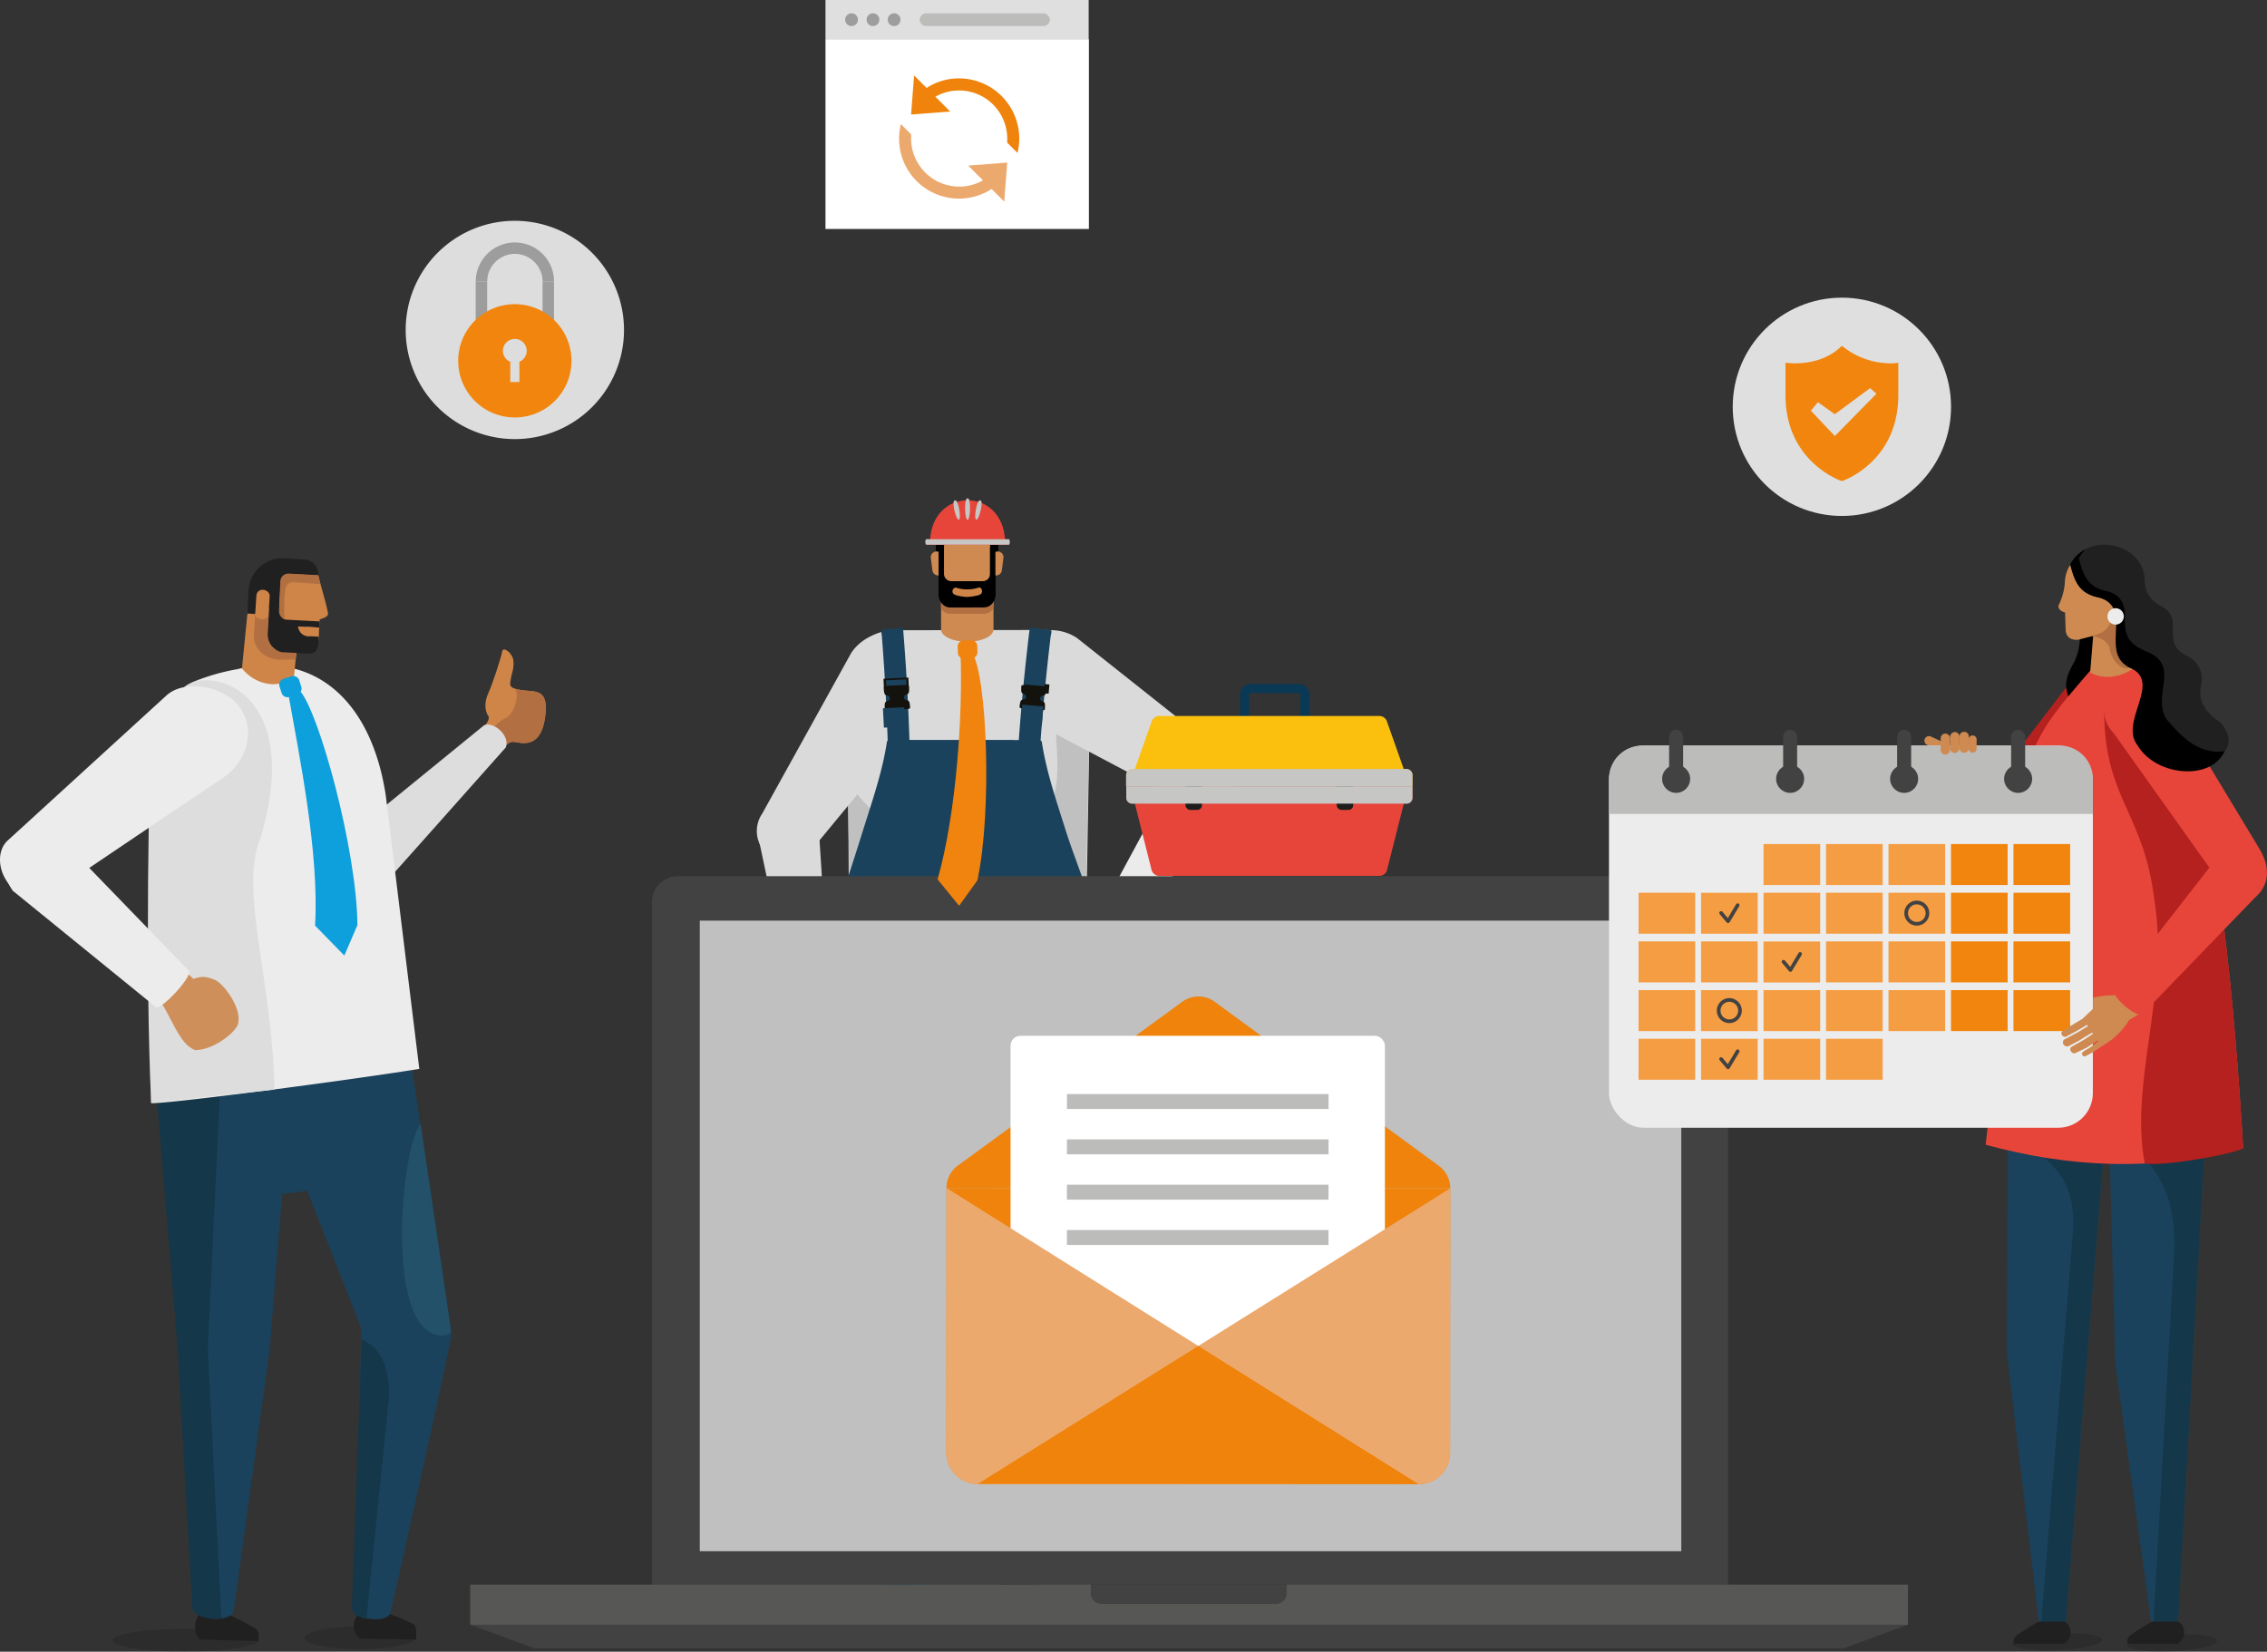 <svg xmlns="http://www.w3.org/2000/svg" viewBox="0 0 1143.66 833.34"><rect x="0" y="0" width="1143.66" height="833.34" fill="#333333" stroke="none"/><defs><style>.cls-1{isolation:isolate;}.cls-2{fill:#ce8a51;}.cls-3{fill:#965b2e;}.cls-4{fill:#201520;}.cls-5{fill:#1a425c;}.cls-6{fill:#235169;}.cls-7{fill:#dadada;}.cls-8{fill:silver;}.cls-9{fill:#b27042;}.cls-10{fill:#cf8448;}.cls-11{fill:#14120d;}.cls-12{fill:#ebebeb;}.cls-13{fill:#143749;}.cls-14{fill:none;stroke:#0a3955;stroke-linecap:round;stroke-linejoin:round;stroke-width:4.64px;}.cls-15{fill:#fbbf0d;}.cls-16{fill:#e7453a;}.cls-17{fill:#1d1d1b;}.cls-18{fill:#c6c6c5;}.cls-18,.cls-26{mix-blend-mode:multiply;}.cls-19{fill:#424242;}.cls-20{fill:#575756;}.cls-21{fill:#ef830c;}.cls-22{fill:#fff;}.cls-23{fill:#bcbcbb;}.cls-24{fill:#eca96e;}.cls-25{fill:#b5211f;}.cls-26,.cls-33{opacity:0.13;}.cls-27{fill:#202020;}.cls-28{fill:#edecec;}.cls-29{fill:#f59d43;}.cls-30{fill:#f1850e;}.cls-31{fill:#f0840e;}.cls-32{fill:#ddd;}.cls-34{fill:#0da0dc;}.cls-35{fill:#cf8f5a;}.cls-36{fill:#dfdfdf;}.cls-37{fill:#9d9d9d;}</style></defs><g class="cls-1"><g id="Livello_2" data-name="Livello 2"><g id="Livello_1-2" data-name="Livello 1"><polygon class="cls-2" points="514.1 778.43 528.91 783.24 519.48 805.24 509.57 801.43 514.1 778.43"/><polygon class="cls-3" points="527.12 787.26 512.93 782.65 514.25 777.52 529.06 782.32 527.12 787.26"/><path class="cls-4" d="M504.52,807.22c-2.49-4.9,1.32-12.38,6.2-14.14L523,798.31c2.67,4,11.25,14.81,11.9,16.77.53,1.59-.38,3.95-.78,4.74Z"/><path class="cls-5" d="M507.83,483A30.63,30.63,0,0,0,488,521.5l53.88,131.55c2.75,8.61,13.33,12.91,23.62,9.62s16.41-12.93,13.67-21.53L546.6,502.31A30.64,30.64,0,0,0,507.83,483Z"/><path class="cls-6" d="M551.89,524.49c9.5,40.94,25.28,107.5,25,107.56-.85.18-2.59.42-3,.53C544.84,640.24,544.41,536.5,551.89,524.49Z"/><path class="cls-5" d="M459.41,480.39a30.63,30.63,0,0,0-30.85,30.4l10.3,141.79c-.06,9,8.65,16.41,19.45,16.49s19.62-7.19,19.69-16.22l12.25-142.06A30.62,30.62,0,0,0,459.41,480.39Z"/><polygon class="cls-2" points="466.26 786.9 450.69 786.9 451.86 803.66 465.09 803.66 466.26 786.9"/><polygon class="cls-3" points="451.01 792.2 465.94 792.2 466.26 786.9 450.69 786.9 451.01 792.2"/><path class="cls-4" d="M465.05,819.1c4.21-3.52,3.63-11.91-.17-15.44H451.54c-4,2.65-16.16,9.23-17.53,10.78-1.11,1.25-1.19,3.78-1.13,4.66Z"/><path class="cls-5" d="M547.35,500.62c-1,21.37-13.68,39.4-28.94,39.4H457.86c-15.27,0-27.17-18-28.11-39.4Z"/><path class="cls-5" d="M446.13,802.45l-7.76-152.32c.06-9.61,9.07-17.39,20.11-17.32s19.94,8,19.87,17.58l-8.88,152.06Z"/><path class="cls-5" d="M507.11,789.09l35.71-146.4c2.92-9.16,13.83-13.89,24.35-10.54s16.68,13.51,13.76,22.66L529.39,796Z"/><path class="cls-7" d="M550.1,341.17a23.46,23.46,0,0,0-23.58-23.33l-75.16.15h-.29a23.52,23.52,0,0,0-23.54,23.46c0,.36,1,159.58,1,159.58,0,3-.17,5.94,1.89,8.2a9.58,9.58,0,0,0,7.28,3.29H538.5a11.06,11.06,0,0,0,8-3.39c2.12-2.32.8-5.47.8-8.51C547.35,500.62,550.1,341.62,550.1,341.17Z"/><path class="cls-8" d="M427.53,392.82l2.22,107.8c0,3-1.36,6.35.7,8.61a9.58,9.58,0,0,0,7.28,3.29H538.5a11.06,11.06,0,0,0,8-3.39c2.12-2.32.05-3.77.05-6.82l3.5-155.15c-34.41,6-2.9,38.92-25.83,69.81C483.31,461.93,429.3,401.37,427.53,392.82Z"/><path class="cls-7" d="M517,362.1a24,24,0,0,1,26.27-40.26L616,379.54a15.49,15.49,0,1,1-16.92,25.93Z"/><path class="cls-7" d="M469.21,356.4a24,24,0,0,0-39.73-27.06l-45,81.24A15.48,15.48,0,1,0,410.1,428Z"/><path class="cls-2" d="M501.2,317.6c0,3.42-6,6.19-13.23,6.19s-13.23-2.77-13.23-6.19V269.11H501.2Z"/><path class="cls-9" d="M501.2,299.67a9.46,9.46,0,0,1-.7,1,5.59,5.59,0,0,1-3.76,1.89l-10.2,0s0,0,0,0h-.18l-.06,0-7.32,0a5.55,5.55,0,0,1-3.75-1.89,5.93,5.93,0,0,1-.47-.62v7.15a5.93,5.93,0,0,0,.47.62A5.55,5.55,0,0,0,479,309.7l7.32,0,.06,0h.18l0,0,10.2-.05a5.55,5.55,0,0,0,3.76-1.89,8.49,8.49,0,0,0,.7-1Z"/><path d="M487.85,261.55c-10.58,0-15.79,4.82-15.79,9.62,0,2.29.05,5.56.05,5.56v4.2h1.39l0,19.49a7,7,0,0,0,1.75,4.18,5.52,5.52,0,0,0,3.75,1.9l7.32,0s0,0,.06,0h.18s0,0,0,0l10.2-.05a5.59,5.59,0,0,0,3.76-1.89,7.13,7.13,0,0,0,1.75-4.18l-.05-19.49h1.4v-4.2s0-3.27,0-5.56C503.64,266.37,498.43,261.55,487.85,261.55Zm11.62,28a3.68,3.68,0,0,1-3.67,3.67H479.91a3.69,3.69,0,0,1-3.68-3.67V273.62a3.7,3.7,0,0,1,3.68-3.68H495.8a3.69,3.69,0,0,1,3.67,3.68Z"/><path class="cls-2" d="M476.18,287.05a2.91,2.91,0,0,1-2.52,3.26h0a2.92,2.92,0,0,1-3.27-2.52l-.81-6.27a2.93,2.93,0,0,1,2.53-3.27h0a2.92,2.92,0,0,1,3.26,2.53Z"/><rect x="473.5" y="276.5" width="2.7" height="15.76"/><path class="cls-2" d="M499.63,287.05a2.9,2.9,0,0,0,2.52,3.26h0a2.92,2.92,0,0,0,3.27-2.52l.8-6.27a2.92,2.92,0,0,0-2.52-3.27h0a2.92,2.92,0,0,0-3.26,2.53Z"/><rect x="499.47" y="276.5" width="2.7" height="15.76"/><path class="cls-10" d="M493.7,300.28a27.24,27.24,0,0,1-5.84.91,24.27,24.27,0,0,1-5.62-.91c-1-.36-1.73-.86-1.73-1.91h0a1.84,1.84,0,0,1,1.73-1.92,18.3,18.3,0,0,0,11.46,0c1-.39,1.73.86,1.73,1.92h0C495.43,299.42,494.72,299.91,493.7,300.28Z"/><path class="cls-9" d="M495.8,269.94H479.91a3.7,3.7,0,0,0-3.68,3.68v3.2a3.69,3.69,0,0,1,3.68-3.67H495.8a3.68,3.68,0,0,1,3.67,3.67v-3.2A3.69,3.69,0,0,0,495.8,269.94Z"/><path class="cls-5" d="M548.53,510.56c-1.87,18.13-119.78,2.08-119.87,1.54,0,0-3-54-3-63,3.43-10.26,6.72-20.58,9.95-30.9,4.54-14.48,9.59-29,11.84-44,.06-.38.47-.62,1-.72a2.13,2.13,0,0,1,.89-.17h61.44a2.89,2.89,0,0,1,.55.06h12.35a2,2,0,0,1,.89.18c.49.1.9.33,1,.72,2.25,15,7.29,29.55,11.83,44,3.24,10.32,7.58,21.2,11,31.45C550.62,449.71,549,506.48,548.53,510.56Z"/><path class="cls-5" d="M447.94,377.55q-.46-15.68-1.35-31.34-.4-7.21-.91-14.42c-.16-2.4-.34-4.79-.52-7.19-.09-1.2-.18-2.39-.28-3.59,0-.51-.55-2.82-.21-3.12a.89.89,0,0,1,.51-.17l8.25-.78a5,5,0,0,1,1.59,0c.74.19.59.48.65,1.23.11,1.3.21,2.6.31,3.9q.3,3.92.58,7.82.56,7.84,1,15.7.88,15.68,1.35,31.36v.32Z"/><rect class="cls-11" x="445.82" y="342.11" width="12.57" height="4.66" transform="translate(919.86 667.31) rotate(177.31)"/><rect class="cls-5" x="446.99" y="343.04" width="10.24" height="2.79" transform="translate(919.85 667.32) rotate(177.32)"/><path class="cls-11" d="M446.75,354.18c.42-.48,1.15-.46,1.64-.82a1.39,1.39,0,0,0-.1-2.23c-.53-.31-1.26-.22-1.71-.66a2.29,2.29,0,0,1-.55-1.34,16.57,16.57,0,0,1-.21-2.11c0-.26.29-.43.65-.51a2.07,2.07,0,0,1,.48-.08l4.47-.21,1.54-.08,4.47-.21a2.38,2.38,0,0,1,.49.05c.36,0,.67.18.69.44a16.65,16.65,0,0,1,0,2.12,2.32,2.32,0,0,1-.42,1.38c-.41.49-1.14.46-1.64.82a1.36,1.36,0,0,0-.51,1.15,1.39,1.39,0,0,0,.62,1.09c.52.31,1.25.22,1.71.66a2.31,2.31,0,0,1,.54,1.33,16.72,16.72,0,0,1,.21,2.12c0,.26-.29.43-.65.5a2,2,0,0,1-.48.09l-4.47.21L452,358l-4.48.21a1.84,1.84,0,0,1-.49,0c-.36,0-.67-.18-.69-.44a16.82,16.82,0,0,1,0-2.13A2.34,2.34,0,0,1,446.75,354.18Z"/><rect class="cls-5" x="447.3" y="356.07" width="10.71" height="9.78" transform="matrix(-1, 0.05, -0.05, -1, 921.73, 700.3)"/><path class="cls-5" d="M524.67,377.65q1.08-15.63,2.61-31.25.71-7.18,1.5-14.37.39-3.58.81-7.17l.42-3.57c.06-.51.67-2.79.34-3.11a.8.8,0,0,0-.5-.18l-8.21-1.13a5,5,0,0,0-1.59-.09c-.75.15-.61.44-.7,1.19-.16,1.3-.31,2.59-.47,3.89-.31,2.6-.6,5.19-.89,7.79q-.87,7.82-1.64,15.64-1.51,15.63-2.62,31.29l0,.31Z"/><rect class="cls-11" x="515.56" y="342.08" width="12.57" height="4.66" transform="matrix(1, 0.09, -0.09, 1, 32.08, -44.27)"/><rect class="cls-5" x="516.72" y="343.01" width="10.24" height="2.79" transform="translate(32.08 -44.26) rotate(5.01)"/><path class="cls-11" d="M526.8,354.36c-.4-.5-1.13-.51-1.61-.88a1.41,1.41,0,0,1,.2-2.24c.54-.28,1.26-.16,1.73-.59a2.27,2.27,0,0,0,.6-1.31,16.33,16.33,0,0,0,.3-2.1c0-.26-.27-.44-.63-.53a2.14,2.14,0,0,0-.48-.11l-4.46-.39-1.53-.13-4.46-.4a2.26,2.26,0,0,0-.49,0c-.37,0-.68.15-.71.41a16.85,16.85,0,0,0-.07,2.13,2.34,2.34,0,0,0,.36,1.39c.39.5,1.13.51,1.61.88a1.4,1.4,0,0,1,.46,1.17,1.37,1.37,0,0,1-.66,1.06c-.54.29-1.26.17-1.74.6a2.29,2.29,0,0,0-.59,1.3,16.74,16.74,0,0,0-.3,2.11c0,.26.27.44.63.53a2.2,2.2,0,0,0,.47.11l4.47.39,1.52.13,4.47.39a2.16,2.16,0,0,0,.49,0c.36,0,.68-.15.7-.41a16.86,16.86,0,0,0,.08-2.13A2.34,2.34,0,0,0,526.8,354.36Z"/><rect class="cls-5" x="515.27" y="356" width="10.71" height="9.78" transform="translate(33.53 -44.12) rotate(5.01)"/><path class="cls-2" d="M563.65,457.78l-3.6,3-.5.36c-2.52.05-4.77.26-6.59,2.3-1,1.41-2.43,2.68-3.34,3.84l-.2,6.95-13.69,12.44c-1.85,1.2-.39,5.49,1.2,5.73l14.58-6.28a22,22,0,0,0,4.5-4.29l8.47-10.5c.3-.11,3.37-1.87,6-3.33Z"/><path class="cls-12" d="M555.34,459.56l15.88,10,50.51-67.78a15.51,15.51,0,0,0-26.27-16.47Z"/><path class="cls-13" d="M541,650.65,507.11,789.09l8,2.49L549.44,678C554.25,664.52,548,655.81,541,650.65Z"/><path class="cls-13" d="M459.27,795.81,453,671.56l8.49-120.22c3.23-41.9,16-44.16,54.24-57.76l-87.82.68,2.52,41.57,9.31,140.29,6.44,126.33,19.66,0C462.34,801,458.75,798.32,459.27,795.81Z"/><path class="cls-2" d="M397.51,531l.2-7.29A39.28,39.28,0,0,1,402,505.18l-.15-5.93,15.19-.37.16,6.21c2.07,3.12,4.74,9.1,4.76,10.67.29,5.25.28,8-.77,11.88-1.11.49-3.79-.36-3.11-5.1-.24-1.07-.59-3.39-1.13-4.14l-1.52,7.4h0s0,5.68.1,6.13h0c0,4.09-3.74,3.58-3.92.53h0c-.1-.88-.1-4.9-.14-6.75-.35-.42-.66-.5-.84,0,0,1.81,0,5.5.05,6.42l.1,1.77c.17,2-3.11,3-4.13.35,0,0,0-6.51-.13-8.74-.22-.44-.46-.35-.71-.07l-.27,8.56c.15,2.19-3.28,2.34-3.84.4l-.29-1.35c-.22-.35.08-7.64.08-7.64-.13-.32-.3-.31-.5-.1a51.92,51.92,0,0,0-.56,5.65,8.29,8.29,0,0,1-.06,2.31,1.33,1.33,0,0,1-2.62-.14S397.5,531.12,397.51,531Z"/><path class="cls-7" d="M399.77,503.85l18.58-2.65L413,416.84a15.5,15.5,0,0,0-30.68,4.43Z"/><path class="cls-14" d="M627.86,361.2V350.53a3.16,3.16,0,0,1,3.16-3.17h24.11a3.17,3.17,0,0,1,3.17,3.17V361.2"/><path class="cls-15" d="M709.58,388.08H708.2L699.69,364a4.14,4.14,0,0,0-3.91-2.77H584.94A4.14,4.14,0,0,0,581,364l-8.51,24.11h-1.39a3,3,0,0,0-3,3v5.73H712.55V391A3,3,0,0,0,709.58,388.08Z"/><path class="cls-16" d="M571.13,405.47h1.39L581,439.15a4.14,4.14,0,0,0,3.91,2.77H695.78a4.14,4.14,0,0,0,3.91-2.77l8.51-33.68h1.38a3,3,0,0,0,3-3v-5.74H568.17v5.74A3,3,0,0,0,571.13,405.47Z"/><rect class="cls-17" x="598.06" y="393.22" width="8.3" height="15.42" rx="2.37"/><rect class="cls-17" x="674.35" y="393.22" width="8.3" height="15.42" rx="2.37"/><path class="cls-18" d="M572.52,388.08h-1.39a3,3,0,0,0-3,3v5.73H712.55V391a3,3,0,0,0-3-3H572.52Z"/><path class="cls-18" d="M708.2,405.47h1.38a3,3,0,0,0,3-3v-5.74H568.17v5.74a3,3,0,0,0,3,3H708.2Z"/><path class="cls-16" d="M507,273.78c0,.35,0,.69,0,1h-37.8c0-.35,0-.69,0-1,0-.59,0-1.16.05-1.72.71-12.07,8.89-19.64,18.87-19.64S506.28,260,507,272.06C507,272.62,507,273.19,507,273.78Z"/><path class="cls-16" d="M489.37,256.2c0,3.36-.56,6.08-1.25,6.08s-1.25-2.72-1.25-6.08.56-4.77,1.25-4.77S489.37,252.84,489.37,256.2Z"/><path class="cls-16" d="M494.86,257c-.62,3-1.67,5.34-2.35,5.19s-.72-2.73-.09-5.74,1.42-4.16,2.1-4S495.48,254,494.86,257Z"/><path class="cls-16" d="M481.37,257c.63,3,1.68,5.34,2.35,5.19s.72-2.73.1-5.74-1.43-4.16-2.1-4S480.75,254,481.37,257Z"/><path class="cls-16" d="M509.39,273.44c0,1.13-.33,1.38-.47,1.38h-41.6c-.13,0-.47-.25-.47-1.38s.33-1.38.47-1.38h41.6C509.05,272.06,509.39,272.31,509.39,273.44Z"/><path class="cls-18" d="M509.39,273.44c0,1.13-.33,1.38-.47,1.38h-41.6c-.13,0-.47-.25-.47-1.38s.33-1.38.47-1.38h41.6C509.05,272.06,509.39,272.31,509.39,273.44Z"/><path class="cls-18" d="M489.37,256.2c0,3.36-.56,6.08-1.25,6.08s-1.25-2.72-1.25-6.08.56-4.77,1.25-4.77S489.37,252.84,489.37,256.2Z"/><path class="cls-18" d="M494.86,257c-.62,3-1.67,5.34-2.35,5.19s-.72-2.73-.09-5.74,1.42-4.16,2.1-4S495.48,254,494.86,257Z"/><path class="cls-18" d="M481.37,257c.63,3,1.68,5.34,2.35,5.19s.72-2.73.1-5.74-1.43-4.16-2.1-4S480.75,254,481.37,257Z"/><path class="cls-19" d="M858.76,442.05H341.9a13.07,13.07,0,0,0-13,13V799.54H871.79V455.08A13.08,13.08,0,0,0,858.76,442.05Z"/><rect class="cls-8" x="353.03" y="464.5" width="495.15" height="318.15"/><polygon class="cls-19" points="929.97 831.69 269.78 831.69 237.2 819.74 962.55 819.74 929.97 831.69"/><rect class="cls-19" x="540.88" y="799.48" width="117.55" height="11.94"/><path class="cls-20" d="M649.1,799.48v4.34a5.44,5.44,0,0,1-5.43,5.43h-88a5.44,5.44,0,0,1-5.42-5.43v-4.34H237.2v20.26H962.55V799.48Z"/><path class="cls-21" d="M477.49,599.4l-.08,133.44a15.85,15.85,0,0,0,15.84,15.86l222.43.13A15.85,15.85,0,0,0,731.54,733l.08-133.44Z"/><path class="cls-21" d="M725.94,588.26,612.81,505.44a13.9,13.9,0,0,0-16.4,0L483.19,588.11a13.88,13.88,0,0,0-5.7,11.21v.08l254.13.16v-.09A13.89,13.89,0,0,0,725.94,588.26Z"/><rect class="cls-22" x="509.8" y="522.61" width="188.86" height="161.78" rx="4.97"/><rect class="cls-23" x="538.27" y="551.99" width="131.97" height="7.54"/><rect class="cls-23" x="538.25" y="597.73" width="131.97" height="7.54"/><rect class="cls-23" x="538.23" y="620.6" width="131.97" height="7.54"/><rect class="cls-23" x="538.26" y="574.86" width="131.97" height="7.54"/><path class="cls-24" d="M493.25,748.7l222.7.13a15.58,15.58,0,0,0,15.59-15.57l.08-133.7Z"/><path class="cls-24" d="M477.49,599.4l-.08,133.71A15.59,15.59,0,0,0,493,748.7l222.7.13Z"/><polygon class="cls-21" points="493.25 748.7 715.68 748.83 604.51 679.09 493.25 748.7"/><path class="cls-2" d="M981.31,377.46h0a2.31,2.31,0,0,1-3.06,1.13l-6.08-2.79a2.3,2.3,0,0,1-1.13-3.06h0a2.29,2.29,0,0,1,3.05-1.13l6.08,2.79A2.31,2.31,0,0,1,981.31,377.46Z"/><path class="cls-25" d="M944.57,411.13l-18.42,6.33L948,502.37a16.09,16.09,0,0,0,30.41-10.5Z"/><path class="cls-26" d="M1060.61,827.24c.16,2.35-9.92,4.75-22.5,5.35s-22.9-.82-23.06-3.18,9.92-4.75,22.5-5.34S1060.46,824.89,1060.61,827.24Z"/><path class="cls-26" d="M1118.52,827.86c.15,2.35-9.92,4.74-22.5,5.34s-22.91-.82-23.07-3.17,9.92-4.75,22.5-5.35S1118.36,825.5,1118.52,827.86Z"/><path class="cls-5" d="M1112.5,572.06H1064l3,111.45c-.06,1.33.34,5.54.36,6.45L1086,823.83c.44,7.51,13,4.45,12.6-3.06Z"/><path class="cls-5" d="M1013,572.06l-.63,105.63c-.09,1.33.23,5.55.24,6.45l16.64,140c.3,7.52,13,4.7,12.65-2.83l20.12-249.27Z"/><path class="cls-13" d="M1112.5,572.06h-46.13c17.63,11.12,32.25,26.18,30.39,61.15l-10.5,187.57a6.3,6.3,0,0,1-.36,2.48l.08.57c.44,7.51,13,4.46,12.6-3.06Z"/><path class="cls-13" d="M1017.5,572.06c12.73,13.21,31.11,18.25,28.07,51.7l-16,197.58a6.11,6.11,0,0,1-.38,2.41l0,.41c.3,7.52,13,4.7,12.65-2.82l20.12-249.28Z"/><path class="cls-25" d="M981.27,447.08c5.4,4.48,28.65-14.4,32.37-19l56.41-55.91a18.88,18.88,0,0,0-2.64-26.41,18.51,18.51,0,0,0-26.21,2.53l-63,82.38C974.49,435.27,975.86,442.61,981.27,447.08Z"/><path d="M1049.28,321.15a29.61,29.61,0,0,1-2.94,13c-9,15.4.62,15.5-4,23.95,13.06-.73,27.74-16,15.34-38.22C1055.55,319,1051.05,320.54,1049.28,321.15Z"/><path class="cls-16" d="M1001.75,577.57c41.41,11.33,84.38,13.8,129.9,1.79-4.56-75.8-12-152.13-29.91-225.24-.35-6.26-7.53-15.9-13.71-17.05l-32.23-.25c-18.56,21.86-33.69,36.41-35.27,66.83Z"/><path class="cls-25" d="M1061.5,359.91c.52,43.78,20.06,50,25.38,94.43,7.48,46.18-12.63,91.85-4.93,132.53,6.68,2.09,43.53-4.18,49.7-7.51-4.56-75.8-12-152.13-29.91-225.24C1101.39,347.86,1073.35,359,1061.5,359.91Z"/><path class="cls-2" d="M1041.8,309.12c-.86-.49-3.46-1-3.36-3.54a30.94,30.94,0,0,0,3.17-10.8c.16-6.73,2.77-9.48,3.28-10.7,25.59,4.66,34.35,33.79,31.13,53.3-7.19,5-16.09,5.27-21.56,1.84l1.5-18.39-7.76,2c-4.61.13-6.14-2.41-6.13-5.45Z"/><path class="cls-9" d="M1055.13,320.82c6.27-1.29,11.23-4.22,10.73-14.85,4.16,1.26,5.1,5.27,4.82,11.4.77,1.77,8.43,18.39,3.86,18.83-1.71,3.23-9.4-1.15-10.48-10C1062.8,323.84,1060.35,321.59,1055.13,320.82Z"/><path class="cls-16" d="M1138.14,452.33c-4.68,4.11-12.89-1.2-17.28-5.77l-54.34-76.37c-7.69-8-6-18.12.88-24.19s16.4-5.78,24.08,2.21l48.07,79.55C1147.09,439.93,1142.82,448.21,1138.14,452.33Z"/><path class="cls-27" d="M1044.39,284.76c2.2,8.59,4.47,14.31,13.45,16.5,6.67,1.29,10.2,5.66,9.8,13.88-.19,9.05-1,16,6.28,21.54,18.25,6.82-3.49,25.47,4.51,37.52C1088,397,1139.34,386,1120,364.32c-4.85-3-11.91-9-9.51-18.95a12.72,12.72,0,0,0-7.73-14.64c-4.39-2.74-6.94-4.73-6.56-13.55-.11-3.14.83-8.23-6.94-11.84-5.68-3.59-7.39-7.72-7.35-13.88C1080.61,274.34,1053.87,267.71,1044.39,284.76Z"/><path d="M1093.07,363c-8-12.05,7.73-27.55-10.52-34.37-7.62-3.46-10.91-6.7-10.6-16.61.4-8.22-3.13-12.59-9.8-13.88-9-2.19-11.25-7.91-13.45-16.5a19.93,19.93,0,0,1,3.56-4.66,18.87,18.87,0,0,0-7.87,7.74c2.2,8.59,4.47,14.31,13.45,16.5,6.67,1.29,10.2,5.66,9.8,13.88-.26,9.15-1.87,17.06,6.28,21.54,17.63,6.86-5,27.33,4.36,39.3,9.44,16,37.52,18,43.94,3.08C1108,381,1098.84,369.54,1093.07,363Z"/><path class="cls-28" d="M1071.43,311a4.13,4.13,0,1,1-4.13-4.13A4.13,4.13,0,0,1,1071.43,311Z"/><path class="cls-27" d="M1098.59,829.31c4.85-2.78,3.94-10.43-.39-11.13h-12.53s-10.51,6.06-11.59,7.55c-1,1.16-.9,1.49-.76,3.58Z"/><path class="cls-27" d="M1041.3,829.31c4.85-2.78,3.94-10.43-.39-11.13h-12.52s-10.51,6.06-11.6,7.55c-1,1.16-.9,1.49-.76,3.58Z"/><rect class="cls-28" x="811.7" y="376.18" width="244.11" height="192.81" rx="17.47"/><path class="cls-23" d="M1055.81,410.64V392.91a16.73,16.73,0,0,0-16.73-16.73H828.42a16.73,16.73,0,0,0-16.72,16.73v17.73Z"/><rect class="cls-29" x="889.67" y="425.84" width="28.59" height="20.68"/><rect class="cls-29" x="921.19" y="425.84" width="28.59" height="20.68"/><rect class="cls-30" x="1015.76" y="425.84" width="28.59" height="20.68"/><rect class="cls-29" x="952.71" y="425.84" width="28.59" height="20.68"/><rect class="cls-30" x="984.24" y="425.84" width="28.59" height="20.68"/><rect class="cls-29" x="826.62" y="450.41" width="28.59" height="20.68"/><rect class="cls-29" x="889.67" y="450.41" width="28.59" height="20.68"/><rect class="cls-29" x="921.19" y="450.41" width="28.59" height="20.68"/><rect class="cls-30" x="1015.76" y="450.41" width="28.59" height="20.68"/><rect class="cls-30" x="984.24" y="450.41" width="28.59" height="20.68"/><rect class="cls-29" x="826.62" y="474.97" width="28.59" height="20.68"/><rect class="cls-29" x="858.14" y="474.97" width="28.59" height="20.68"/><rect class="cls-29" x="921.19" y="474.97" width="28.59" height="20.68"/><rect class="cls-30" x="1015.76" y="474.97" width="28.59" height="20.68"/><rect class="cls-29" x="952.71" y="474.97" width="28.59" height="20.68"/><rect class="cls-30" x="984.24" y="474.97" width="28.59" height="20.68"/><rect class="cls-29" x="826.62" y="499.54" width="28.59" height="20.68"/><rect class="cls-29" x="889.67" y="499.54" width="28.59" height="20.68"/><rect class="cls-29" x="921.19" y="499.54" width="28.59" height="20.68"/><rect class="cls-30" x="1015.76" y="499.54" width="28.59" height="20.68"/><rect class="cls-29" x="952.71" y="499.54" width="28.59" height="20.68"/><rect class="cls-30" x="984.24" y="499.54" width="28.59" height="20.68"/><rect class="cls-29" x="826.62" y="524.1" width="28.59" height="20.68"/><rect class="cls-29" x="889.67" y="524.1" width="28.59" height="20.68"/><rect class="cls-29" x="921.19" y="524.1" width="28.59" height="20.68"/><rect class="cls-29" x="858.16" y="450.42" width="28.59" height="20.68"/><path class="cls-19" d="M871.78,465.73a.94.94,0,0,1-.71-.33l-3.49-4.15a.92.92,0,1,1,1.41-1.19l2.66,3.17,4.19-7a.92.92,0,0,1,1.58.95l-4.85,8.09a.93.93,0,0,1-.72.44Z"/><rect class="cls-29" x="889.65" y="475.02" width="28.59" height="20.68"/><path class="cls-19" d="M903.26,490.32a.93.93,0,0,1-.7-.32l-3.5-4.16a.91.91,0,0,1,.11-1.29.92.92,0,0,1,1.3.11l2.67,3.16,4.19-7a.91.91,0,0,1,1.26-.32.93.93,0,0,1,.32,1.27l-4.86,8.09a.91.91,0,0,1-.71.44Z"/><rect class="cls-29" x="858.12" y="499.56" width="28.59" height="20.68"/><path class="cls-19" d="M872.42,516.19a6.3,6.3,0,1,1,6.29-6.29A6.3,6.3,0,0,1,872.42,516.19Zm0-10.74a4.45,4.45,0,1,0,4.45,4.45A4.45,4.45,0,0,0,872.42,505.45Z"/><rect class="cls-29" x="858.14" y="524.1" width="28.59" height="20.68"/><path class="cls-19" d="M871.76,539.41a.9.9,0,0,1-.7-.33l-3.5-4.15a.92.92,0,0,1,1.41-1.19l2.66,3.17,4.2-7a.92.92,0,1,1,1.58,1L872.55,539a.92.92,0,0,1-.72.44Z"/><rect class="cls-29" x="952.71" y="450.41" width="28.59" height="20.68"/><path class="cls-19" d="M967,467a6.29,6.29,0,1,1,6.29-6.29A6.29,6.29,0,0,1,967,467Zm0-10.73a4.45,4.45,0,1,0,4.45,4.44A4.45,4.45,0,0,0,967,456.3Z"/><circle class="cls-19" cx="845.58" cy="392.97" r="7.07"/><path class="cls-19" d="M845.58,393.8h0a3.55,3.55,0,0,1-3.54-3.54v-18.5a3.55,3.55,0,0,1,3.54-3.54h0a3.54,3.54,0,0,1,3.53,3.54v18.5A3.54,3.54,0,0,1,845.58,393.8Z"/><circle class="cls-19" cx="903.09" cy="392.97" r="7.07"/><path class="cls-19" d="M903.09,393.8h0a3.54,3.54,0,0,1-3.53-3.54v-18.5a3.54,3.54,0,0,1,3.53-3.54h0a3.54,3.54,0,0,1,3.53,3.54v18.5A3.54,3.54,0,0,1,903.09,393.8Z"/><circle class="cls-19" cx="960.6" cy="392.97" r="7.07"/><path class="cls-19" d="M960.6,393.8h0a3.54,3.54,0,0,1-3.53-3.54v-18.5a3.54,3.54,0,0,1,3.53-3.54h0a3.55,3.55,0,0,1,3.54,3.54v18.5A3.55,3.55,0,0,1,960.6,393.8Z"/><circle class="cls-19" cx="1018.11" cy="392.97" r="7.07"/><path class="cls-19" d="M1018.11,393.8h0a3.54,3.54,0,0,1-3.53-3.54v-18.5a3.54,3.54,0,0,1,3.53-3.54h0a3.54,3.54,0,0,1,3.54,3.54v18.5A3.54,3.54,0,0,1,1018.11,393.8Z"/><path class="cls-2" d="M983.77,372.5v5.83a2.37,2.37,0,0,1-2.37,2.37h0a2.37,2.37,0,0,1-2.37-2.37V372.5a2.38,2.38,0,0,1,2.37-2.37h0A2.38,2.38,0,0,1,983.77,372.5Z"/><rect class="cls-2" x="980.86" y="372.24" width="10.56" height="4.74" rx="2.37" transform="translate(611.54 1360.75) rotate(-90)"/><path class="cls-2" d="M993.25,371.59v5.82a2.37,2.37,0,0,1-2.37,2.37h0a2.37,2.37,0,0,1-2.37-2.37v-5.82a2.37,2.37,0,0,1,2.37-2.37h0A2.37,2.37,0,0,1,993.25,371.59Z"/><path class="cls-2" d="M997.17,373v4.76a2,2,0,0,1-2,2h0a2,2,0,0,1-2-2V373a2,2,0,0,1,2-1.95h0A2,2,0,0,1,997.17,373Z"/><path class="cls-2" d="M1055.86,509,1050.6,514l0,0s-4.64,2.81-5,3l-5,3.19c-1.54.92-.08,3.48,1.71,2.81l4.81-2.55c.77-.36,4-2.37,5.56-3.26.52.08.74.28.45.67-1.48.9-4.47,2.74-5.25,3.16l-6.29,3.35c-1.72.87-.89,4,1.78,3.54l6-3.18c.53-.41,4.13-2.63,6-3.63.47,0,.52.2.41.54,0,0-4.82,3.36-5.25,3.41l-5.28,3c-1.86,1-.26,3.83,1.59,3.33l5-2.39c.4,0,6.18-3.89,6.18-3.89.32-.05.4.09.33.36a48.28,48.28,0,0,1-4.32,3.27,26,26,0,0,0-3.26,2.06,1.26,1.26,0,0,0,1.43,2.05l3.25-1.75,5.82-3.81a37.43,37.43,0,0,0,12.9-12.72l4.9-2.84-7.29-12.54-5.12,3c-3.57-.13-9.48.64-10.76,1.41Z"/><path class="cls-16" d="M1066.7,499.18l49.17-63.05c4.55-7.27,11.41-11.13,18.21-6.09a17,17,0,0,1,4.06,22.29L1081,511.46C1078.63,514.52,1064.33,502.4,1066.7,499.18Z"/><path class="cls-31" d="M493.11,329.09a2.94,2.94,0,0,1-2.88,3l-3.92.13a2.94,2.94,0,0,1-3.07-2.8l-.11-3.25a2.94,2.94,0,0,1,2.88-3l3.91-.13a2.94,2.94,0,0,1,3.08,2.8Z"/><path class="cls-31" d="M493.08,444.18,483.86,457,473,443.69c9.47-33.32,12.82-83.48,11.56-114.73l5.79.25C498,340.67,500.58,409.34,493.08,444.18Z"/><path class="cls-10" d="M252.31,378.84c2.13-1.58,3.78-5,7.27-4.5s13,3.54,15.32-11.87-4.7-13.23-11.68-14.26-6-2.61-5.51-5.76,1.66-4.87,1.3-9-5.27-7.37-5.63-4.89-4.89,16.63-7.07,21.25-1.59,9.19-.06,11.26-2.51,5.91-2.51,5.91Z"/><path class="cls-9" d="M252.31,378.84,246,370.13c3-3.26,6.8-7.08,9.13-7.87,4-1.36,7.67-12.72,4.25-14.93a19.8,19.8,0,0,0,3.84.88c7,1,14-1.15,11.68,14.26s-11.84,12.39-15.32,11.87S254.44,377.26,252.31,378.84Z"/><path class="cls-32" d="M244.25,365.9l-69,56.24s-3.39,51.37,6.31,37.46c.85-.56,73.61-82.5,73.61-82.5C257.47,371.1,248.93,363.88,244.25,365.9Z"/><path class="cls-33" d="M130.33,827.57c0,3.19-16.49,5.77-36.84,5.77s-36.84-2.58-36.84-5.77,16.49-5.77,36.84-5.77S130.33,824.38,130.33,827.57Z"/><path class="cls-33" d="M209.5,826.36c0,3.18-12.56,5.77-28,5.77s-28-2.59-28-5.77,12.55-5.77,28-5.77S209.5,823.17,209.5,826.36Z"/><path class="cls-27" d="M209.89,827.25l-28.19-.5c-4.88-3-3.88-11.59.62-13.31l9.79-.85s15.42,5.73,16.9,7.25S209.89,827.25,209.89,827.25Z"/><path class="cls-27" d="M130.3,828,101,827.19c-4.5-3.54-2.74-13,1.94-14.16l9.81.31s15.47,7.24,16.75,8.92C131.17,824,130.32,826.74,130.3,828Z"/><path class="cls-5" d="M97,810.66,90.53,681.79C90.39,676,93.6,710.14,80.3,553.91c-.36-18.39,116.6-64.14,122.66-46.78,0,0,22.61,148.45,24.64,164.38.1.83.15,1.3.14,1.37.29,3.5-30.39,139.3-30.39,139.3.41,7.09-18.14,6.1-18.55-1l3.47-140.94L155,600.82l-12.67,1.63s-6.26,77-6.23,78L118,812.08C118,819.18,97.09,817.76,97,810.66Z"/><path class="cls-13" d="M97,810.66,89.68,681.54c0-1.14-10.91-131.76-10.91-131.76,2,.32,22.58-3.69,32.38-4L104.9,679.25c0,1,.11,5,.14,6.18l6.5,128.87a3.71,3.71,0,0,0,.78,2.2C106.13,817.54,97.07,815.33,97,810.66Z"/><path class="cls-6" d="M212.2,567.07c2.29,15,13.23,90.58,15.28,104.45.21,1.42-2.44,2.18-2.88,2.23C193,676.75,202.31,578.33,212.2,567.07Z"/><path class="cls-13" d="M196.43,703c-.73-17.43-6.47-23.63-14-27.32l-4.92,135.58c.17,3,3.52,4.86,7.33,5.55Z"/><path class="cls-28" d="M211.53,539.31c-44.44,7.05-133.76,18.45-135.26,17.16,0-65.11.47-175.06.57-179.78,1.24-16.2,12.62-29.82,21.74-33.1a106.1,106.1,0,0,1,20.87-5.91c38.68-9.28,67.89,15.33,75.18,63.78Z"/><path class="cls-32" d="M76.6,375.72c.79-15.34,8.66-23.25,17.44-29.86,13.76-9.33,59.06,3.61,37.4,77-11,25.71,5.9,71,7.06,126.89,0,0-60.95,6.62-62.23,6.72C73.15,492.48,75.11,381.35,76.6,375.72Z"/><path class="cls-27" d="M124.79,311l.6-13.17A17.32,17.32,0,0,1,131.08,286a16.73,16.73,0,0,1,12.27-4.3l10,.54a7.47,7.47,0,0,1,5.27,2.42,8,8,0,0,1,1.9,5.68S139,313.21,124.79,311Z"/><path class="cls-10" d="M165.31,308.67c-.73-4.3-3.38-12.59-4.71-18.32l-14.53-.79a4.16,4.16,0,0,0-3,.9,3.86,3.86,0,0,0-1.42,2.71L140.85,307l-5.12-.5.32-5.85c.08-1.63-1.7-3-3.34-3.06h-.07a3,3,0,0,0-3.27,2.71l-.64,9.48-3.91-.24-2.75,27.72c6.7,8.34,19.11,11,26.3,3.63l1.31-13.23,7,.41a4,4,0,0,0,2.83-1.08c.8-.72,1.26-4.48,1.32-5.47.08-2.84.24-5.71.38-8.6C161.1,311.89,166.46,312,165.31,308.67Z"/><path class="cls-9" d="M142.93,290.32a4.11,4.11,0,0,1,3-.9l14.53.78c.14.64,1,3.81,1.17,4.5l-13.23-.95a4.13,4.13,0,0,0-3.06.89,3.89,3.89,0,0,0-1.42,2.71l-.52,5.21,0,9.59c-1.23.22-3.34-2-2.72-4.22l.43-8,.38-7A3.82,3.82,0,0,1,142.93,290.32Z"/><path class="cls-9" d="M128.75,309.71l.1.84c.33,1.19,1.54,1.77,3,1.85l.45,0a2.79,2.79,0,0,0,3.24-2.65l-.38,6.53,14.37,13-.35,3.52c-.62,0-8.08.06-8.08.06-8.08-.28-13.34-6.37-13-12.14Z"/><path class="cls-27" d="M160.8,321.24l-5.56-.3a2.32,2.32,0,1,1,.25-4.62l5.52.3.14-3.09-2.86-.15-5.14-.27-8.84-.48a4,4,0,0,1-2.59-1.53,4.43,4.43,0,0,1-.93-3l.06-2.78-5-.18-.74,14a9.37,9.37,0,0,0,1.9,6.67c1.6,1.78,3.47,3.15,5.69,3.27l13.64.73c4-.3,4.2-4.16,4.4-6Z"/><path class="cls-34" d="M152,346.49a3.1,3.1,0,0,1-2.07,3.88L146,351.63a3.12,3.12,0,0,1-3.94-2L141,346.37a3.13,3.13,0,0,1,2.08-3.89l3.95-1.25a3.12,3.12,0,0,1,3.94,2Z"/><path class="cls-34" d="M180.31,466.77l-6.6,15.34L158.94,467c2.15-36.61-7.85-85.17-13.65-117.78l6.11-.57C161,359.63,180.07,429,180.31,466.77Z"/><path class="cls-35" d="M97.58,493.88c4.36-1.45,6.38-1.31,10.58.41-3.47,1.08-4.09,2.14-5.27,4.4-1.82,7.4,12.22,16.88,17.07,17.17,1.06,3-10.65,13.58-21.27,14-8.24-2.36-12.32-17.61-19.69-27.63L90.62,487.6C92.63,489.34,95,491.51,97.58,493.88Z"/><path class="cls-28" d="M3.86,445.18c-5.13-6.95-5.15-16.4,0-21.09L84,350.87c9-8.22,28.83-4.9,36.39,5.34,8.77,11,4.5,26.47-6,34.91L24.34,451.86A18.53,18.53,0,0,1,3.86,445.18Z"/><path class="cls-28" d="M78.26,507.8,6.39,449.37c-17.86-26.62,13.86-34.55,29.35-21.07l59.67,61.63C96.74,493.42,79.72,511.4,78.26,507.8Z"/><path class="cls-35" d="M108.16,494.29c4.42,1.47,14.5,15,11.78,22.58s-21.88-12.63-21.88-12.63l5.12-9.22Z"/><path class="cls-10" d="M161,316.62l-10.7-.55s.53,4.63,4.93,4.87S161,316.62,161,316.62Z"/><circle class="cls-36" cx="929.2" cy="205.25" r="55.07"/><path class="cls-30" d="M953.44,183.31a38.78,38.78,0,0,1-24.24-8.85c-7.58,7.59-17.7,8.85-23.6,8.85a32.24,32.24,0,0,1-4.85-.32v16.3c0,34.14,28.45,43.46,28.45,43.46s28.46-9.32,28.46-43.46V183A23.46,23.46,0,0,1,953.44,183.31ZM925.65,220l-12.1-12.8,3.56-4.27,8.54,6.05,17.78-13.16,3.2,2.84Z"/><path class="cls-32" d="M314.8,166.47a55.07,55.07,0,1,1-55.07-55.07,55.08,55.08,0,0,1,55.07,55.07"/><path class="cls-37" d="M259.73,128.1a14,14,0,0,1,14,14h5.79a19.76,19.76,0,1,0-39.52,0h5.79a14,14,0,0,1,14-14"/><rect class="cls-37" x="239.97" y="142.07" width="5.79" height="20.95"/><rect class="cls-37" x="273.7" y="142.07" width="5.79" height="20.95"/><path class="cls-30" d="M259.73,210.63h0a28.58,28.58,0,1,1,28.58-28.58,28.59,28.59,0,0,1-28.58,28.58"/><rect class="cls-32" x="257.42" y="176.04" width="4.62" height="16.71"/><path class="cls-32" d="M265.71,177a6,6,0,1,1-6-6,6,6,0,0,1,6,6"/><path class="cls-36" d="M549.21,0H416.44V19.73H549.21V0Z"/><circle class="cls-37" cx="429.59" cy="9.93" r="3.23"/><circle class="cls-37" cx="440.39" cy="9.93" r="3.23"/><circle class="cls-37" cx="451.06" cy="9.93" r="3.23"/><path class="cls-23" d="M526.25,6.7H467.19A3.28,3.28,0,0,0,464,9.93a3.28,3.28,0,0,0,3.22,3.22h59.19a3.29,3.29,0,0,0,3.23-3.22A3.5,3.5,0,0,0,526.25,6.7Z"/><path class="cls-22" d="M416.44,19.73v95.79H549.33V19.73Z"/><path class="cls-21" d="M466,53.53a24,24,0,0,1,17.88-7.89A24.34,24.34,0,0,1,508.14,69.9V72l5.15,5.15a29.67,29.67,0,0,0,.91-7.27,30.4,30.4,0,0,0-30.32-30.32,29.54,29.54,0,0,0-22.13,9.7Z"/><path class="cls-24" d="M501.16,86.88a23.8,23.8,0,0,1-17.28,7.27A24.32,24.32,0,0,1,459.63,69.9V67.78l-5.15-5.16a29.75,29.75,0,0,0-.91,7.28,30.23,30.23,0,0,0,51.84,21.22Z"/><polygon class="cls-21" points="479.34 56.26 459.63 57.77 461.14 38.06 479.34 56.26"/><polygon class="cls-24" points="488.43 83.54 508.14 82.02 506.62 101.73 488.43 83.54"/></g></g></g></svg>